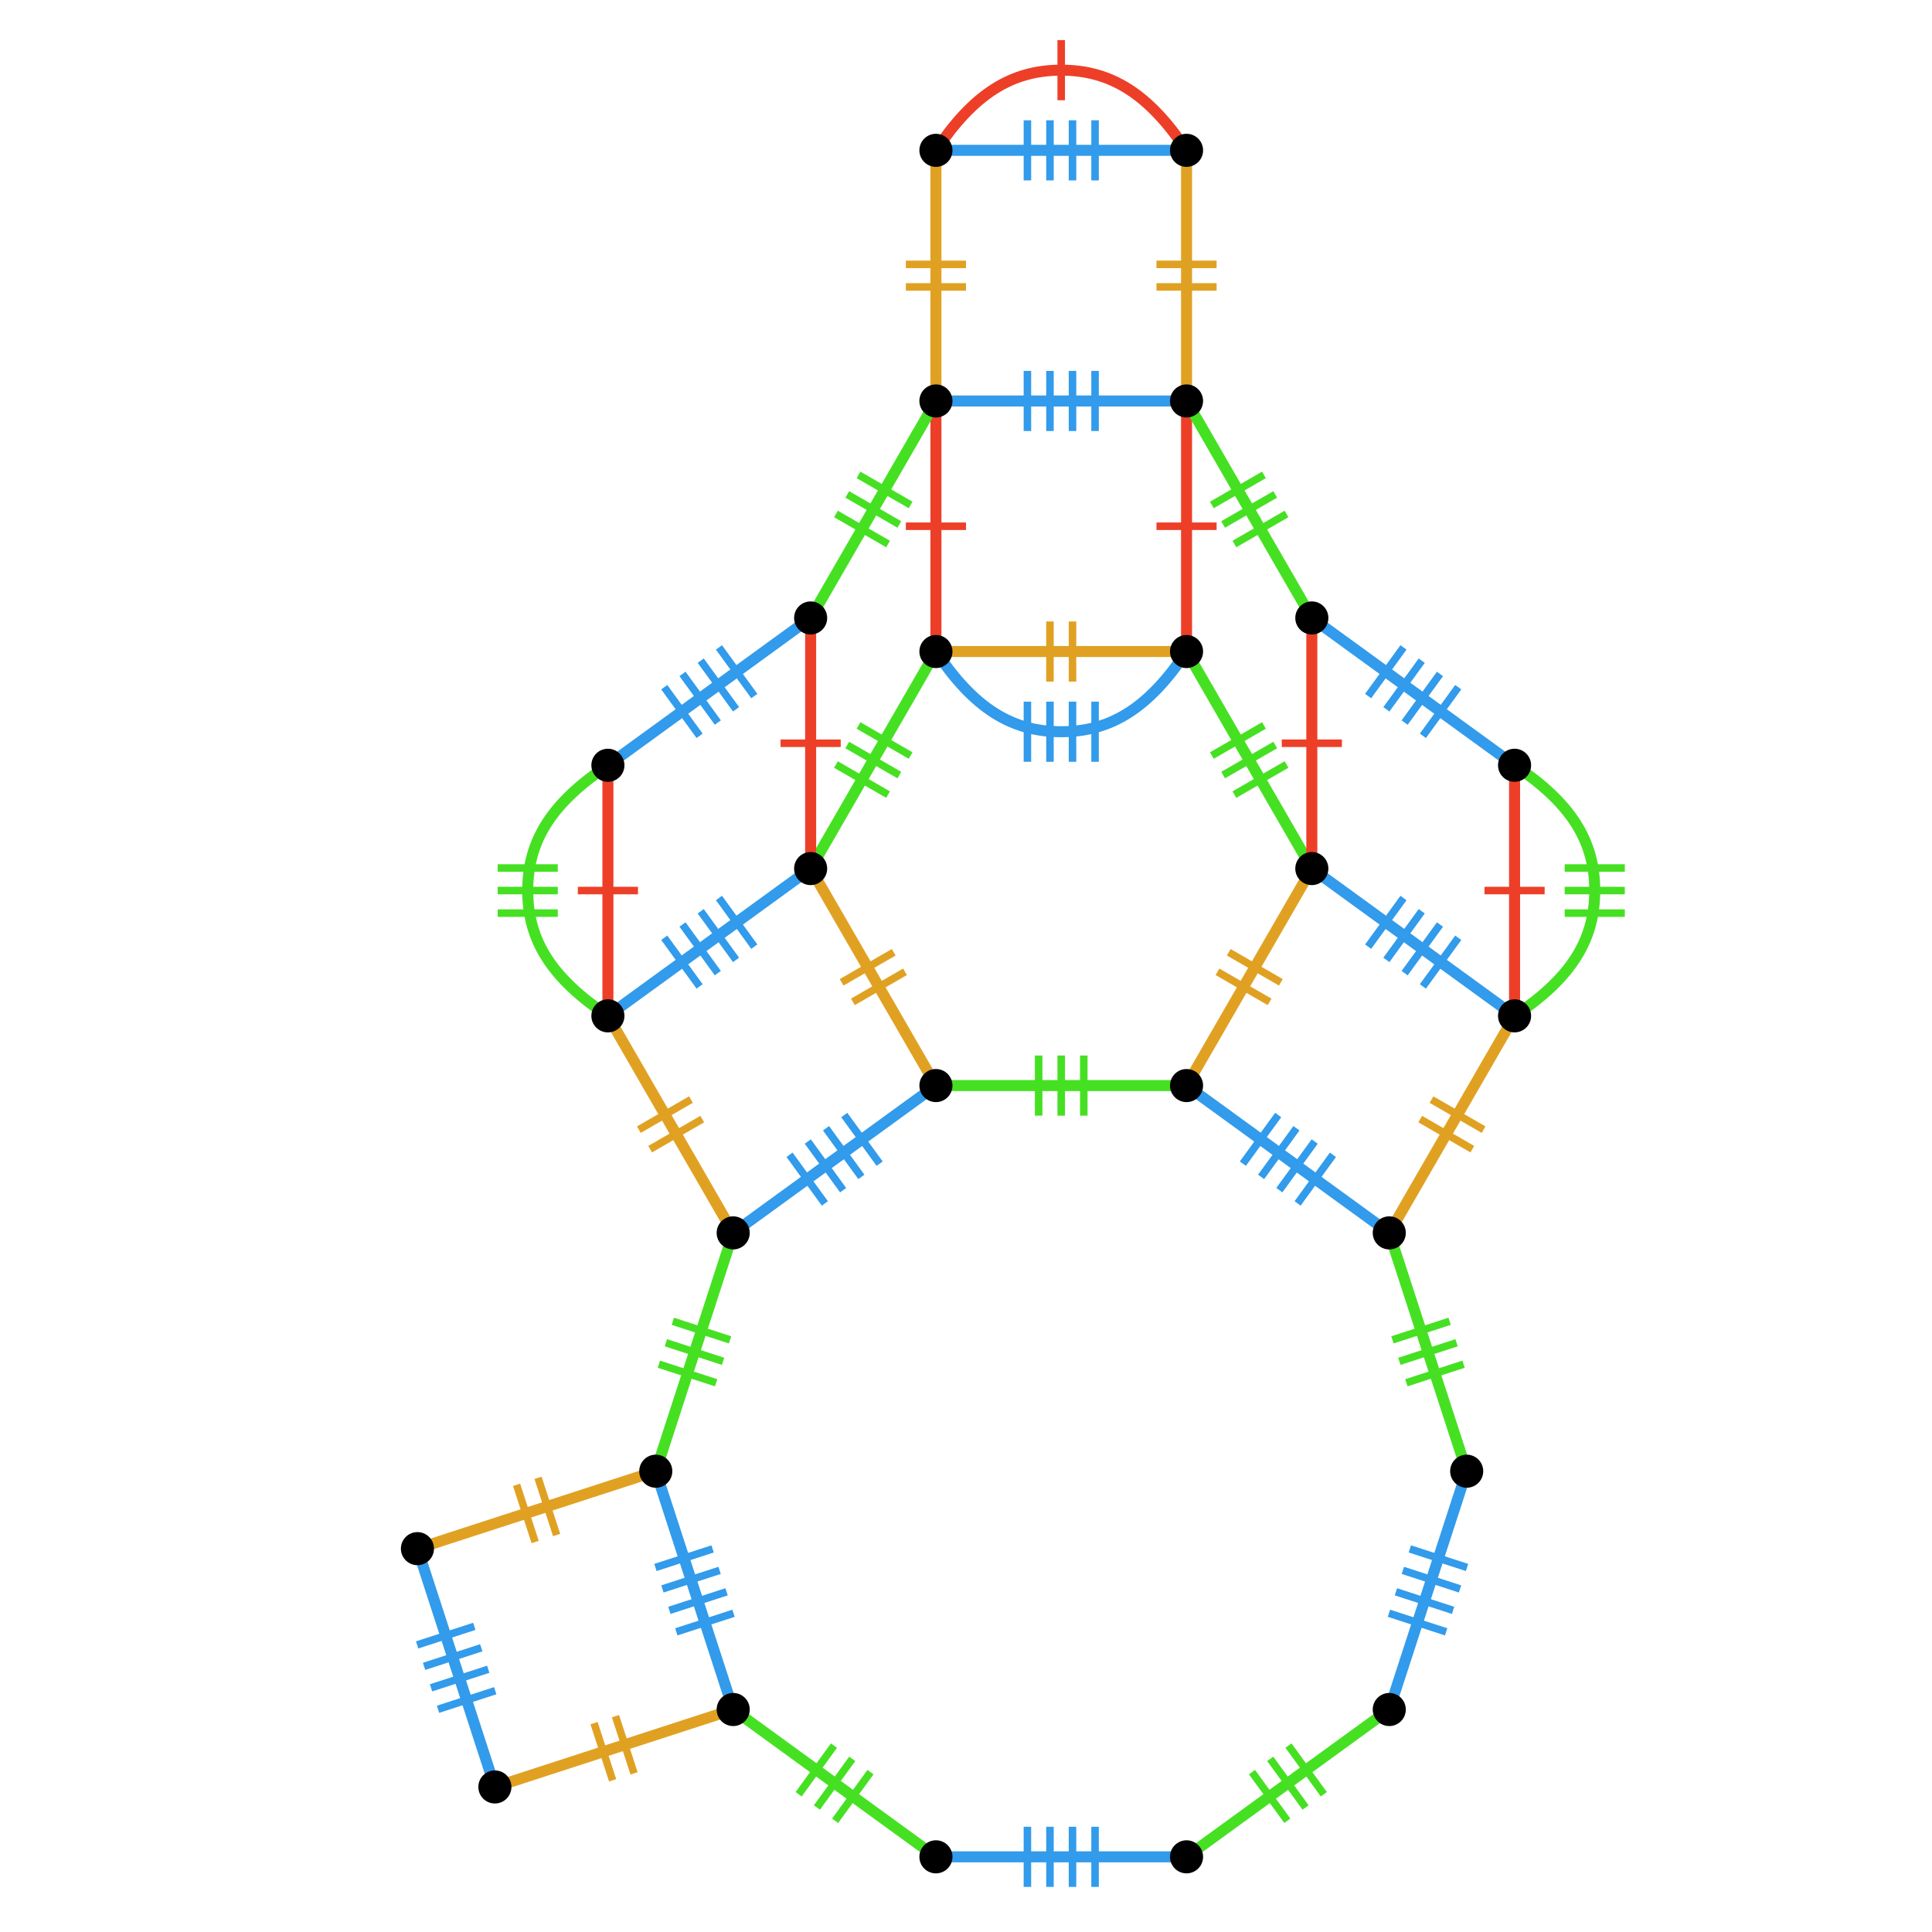 <?xml version="1.0" encoding="UTF-8"?>
<svg xmlns="http://www.w3.org/2000/svg" xmlns:xlink="http://www.w3.org/1999/xlink" width="256pt" height="256pt" viewBox="0 0 256 256" version="1.1">
<g id="surface1353">
<path style="fill:none;stroke-width:0.996;stroke-linecap:butt;stroke-linejoin:miter;stroke:rgb(27.451%,87.843%,13.725%);stroke-opacity:1;stroke-miterlimit:10;" d="M 143.609 147.828 L 143.609 139.859 "/>
<path style="fill:none;stroke-width:0.996;stroke-linecap:butt;stroke-linejoin:miter;stroke:rgb(27.451%,87.843%,13.725%);stroke-opacity:1;stroke-miterlimit:10;" d="M 140.617 147.828 L 140.617 139.859 "/>
<path style="fill:none;stroke-width:0.996;stroke-linecap:butt;stroke-linejoin:miter;stroke:rgb(27.451%,87.843%,13.725%);stroke-opacity:1;stroke-miterlimit:10;" d="M 137.629 147.828 L 137.629 139.859 "/>
<path style="fill:none;stroke-width:1.461;stroke-linecap:butt;stroke-linejoin:miter;stroke:rgb(27.451%,87.843%,13.725%);stroke-opacity:1;stroke-miterlimit:10;" d="M 124.016 143.844 C 128.996 143.844 133.977 143.844 140.617 143.844 C 147.258 143.844 152.238 143.844 157.219 143.844 "/>
<path style="fill:none;stroke-width:0.996;stroke-linecap:butt;stroke-linejoin:miter;stroke:rgb(87.843%,63.137%,13.725%);stroke-opacity:1;stroke-miterlimit:10;" d="M 169.719 130.164 L 162.816 126.18 "/>
<path style="fill:none;stroke-width:0.996;stroke-linecap:butt;stroke-linejoin:miter;stroke:rgb(87.843%,63.137%,13.725%);stroke-opacity:1;stroke-miterlimit:10;" d="M 168.227 132.754 L 161.324 128.77 "/>
<path style="fill:none;stroke-width:1.461;stroke-linecap:butt;stroke-linejoin:miter;stroke:rgb(87.843%,63.137%,13.725%);stroke-opacity:1;stroke-miterlimit:10;" d="M 157.223 143.844 C 159.715 139.531 162.203 135.219 165.523 129.465 C 168.844 123.715 171.336 119.398 173.824 115.086 "/>
<path style="fill:none;stroke-width:0.996;stroke-linecap:butt;stroke-linejoin:miter;stroke:rgb(27.451%,87.843%,13.725%);stroke-opacity:1;stroke-miterlimit:10;" d="M 167.48 96.129 L 160.578 100.113 "/>
<path style="fill:none;stroke-width:0.996;stroke-linecap:butt;stroke-linejoin:miter;stroke:rgb(27.451%,87.843%,13.725%);stroke-opacity:1;stroke-miterlimit:10;" d="M 168.973 98.719 L 162.07 102.703 "/>
<path style="fill:none;stroke-width:0.996;stroke-linecap:butt;stroke-linejoin:miter;stroke:rgb(27.451%,87.843%,13.725%);stroke-opacity:1;stroke-miterlimit:10;" d="M 170.469 101.305 L 163.566 105.289 "/>
<path style="fill:none;stroke-width:1.461;stroke-linecap:butt;stroke-linejoin:miter;stroke:rgb(27.451%,87.843%,13.725%);stroke-opacity:1;stroke-miterlimit:10;" d="M 173.824 115.09 C 171.332 110.777 168.844 106.465 165.523 100.711 C 162.203 94.961 159.711 90.645 157.223 86.332 "/>
<path style="fill:none;stroke-width:0.996;stroke-linecap:butt;stroke-linejoin:miter;stroke:rgb(87.843%,63.137%,13.725%);stroke-opacity:1;stroke-miterlimit:10;" d="M 139.125 82.348 L 139.125 90.316 "/>
<path style="fill:none;stroke-width:0.996;stroke-linecap:butt;stroke-linejoin:miter;stroke:rgb(87.843%,63.137%,13.725%);stroke-opacity:1;stroke-miterlimit:10;" d="M 142.113 82.348 L 142.113 90.316 "/>
<path style="fill:none;stroke-width:1.461;stroke-linecap:butt;stroke-linejoin:miter;stroke:rgb(87.843%,63.137%,13.725%);stroke-opacity:1;stroke-miterlimit:10;" d="M 157.223 86.332 C 152.242 86.332 147.262 86.332 140.621 86.332 C 133.98 86.332 129 86.332 124.02 86.332 "/>
<path style="fill:none;stroke-width:0.996;stroke-linecap:butt;stroke-linejoin:miter;stroke:rgb(19.608%,60.784%,92.157%);stroke-opacity:1;stroke-miterlimit:10;" d="M 136.137 92.973 L 136.137 100.941 "/>
<path style="fill:none;stroke-width:0.996;stroke-linecap:butt;stroke-linejoin:miter;stroke:rgb(19.608%,60.784%,92.157%);stroke-opacity:1;stroke-miterlimit:10;" d="M 139.125 92.973 L 139.125 100.941 "/>
<path style="fill:none;stroke-width:0.996;stroke-linecap:butt;stroke-linejoin:miter;stroke:rgb(19.608%,60.784%,92.157%);stroke-opacity:1;stroke-miterlimit:10;" d="M 142.113 92.973 L 142.113 100.941 "/>
<path style="fill:none;stroke-width:0.996;stroke-linecap:butt;stroke-linejoin:miter;stroke:rgb(19.608%,60.784%,92.157%);stroke-opacity:1;stroke-miterlimit:10;" d="M 145.102 92.973 L 145.102 100.941 "/>
<path style="fill:none;stroke-width:1.461;stroke-linecap:butt;stroke-linejoin:miter;stroke:rgb(19.608%,60.784%,92.157%);stroke-opacity:1;stroke-miterlimit:10;" d="M 157.223 86.332 C 152.242 93.77 147.262 96.957 140.621 96.957 C 133.98 96.957 129 93.77 124.02 86.332 "/>
<path style="fill:none;stroke-width:0.996;stroke-linecap:butt;stroke-linejoin:miter;stroke:rgb(27.451%,87.843%,13.725%);stroke-opacity:1;stroke-miterlimit:10;" d="M 110.77 101.305 L 117.672 105.289 "/>
<path style="fill:none;stroke-width:0.996;stroke-linecap:butt;stroke-linejoin:miter;stroke:rgb(27.451%,87.843%,13.725%);stroke-opacity:1;stroke-miterlimit:10;" d="M 112.266 98.719 L 119.168 102.703 "/>
<path style="fill:none;stroke-width:0.996;stroke-linecap:butt;stroke-linejoin:miter;stroke:rgb(27.451%,87.843%,13.725%);stroke-opacity:1;stroke-miterlimit:10;" d="M 113.758 96.129 L 120.66 100.113 "/>
<path style="fill:none;stroke-width:1.461;stroke-linecap:butt;stroke-linejoin:miter;stroke:rgb(27.451%,87.843%,13.725%);stroke-opacity:1;stroke-miterlimit:10;" d="M 124.016 86.332 C 121.523 90.645 119.035 94.957 115.715 100.711 C 112.395 106.461 109.902 110.777 107.414 115.09 "/>
<path style="fill:none;stroke-width:0.996;stroke-linecap:butt;stroke-linejoin:miter;stroke:rgb(87.843%,63.137%,13.725%);stroke-opacity:1;stroke-miterlimit:10;" d="M 113.012 132.754 L 119.914 128.77 "/>
<path style="fill:none;stroke-width:0.996;stroke-linecap:butt;stroke-linejoin:miter;stroke:rgb(87.843%,63.137%,13.725%);stroke-opacity:1;stroke-miterlimit:10;" d="M 111.52 130.164 L 118.422 126.18 "/>
<path style="fill:none;stroke-width:1.461;stroke-linecap:butt;stroke-linejoin:miter;stroke:rgb(87.843%,63.137%,13.725%);stroke-opacity:1;stroke-miterlimit:10;" d="M 107.414 115.09 C 109.906 119.402 112.395 123.715 115.715 129.469 C 119.035 135.219 121.527 139.535 124.016 143.848 "/>
<path style="fill:none;stroke-width:0.996;stroke-linecap:butt;stroke-linejoin:miter;stroke:rgb(92.941%,24.706%,15.686%);stroke-opacity:1;stroke-miterlimit:10;" d="M 177.809 98.484 L 169.84 98.484 "/>
<path style="fill:none;stroke-width:1.461;stroke-linecap:butt;stroke-linejoin:miter;stroke:rgb(92.941%,24.706%,15.686%);stroke-opacity:1;stroke-miterlimit:10;" d="M 173.824 115.09 C 173.824 110.109 173.824 105.129 173.824 98.488 C 173.824 91.848 173.824 86.867 173.824 81.887 "/>
<path style="fill:none;stroke-width:0.996;stroke-linecap:butt;stroke-linejoin:miter;stroke:rgb(92.941%,24.706%,15.686%);stroke-opacity:1;stroke-miterlimit:10;" d="M 161.207 69.73 L 153.238 69.73 "/>
<path style="fill:none;stroke-width:1.461;stroke-linecap:butt;stroke-linejoin:miter;stroke:rgb(92.941%,24.706%,15.686%);stroke-opacity:1;stroke-miterlimit:10;" d="M 157.223 86.332 C 157.223 81.352 157.223 76.371 157.223 69.73 C 157.223 63.09 157.223 58.109 157.223 53.129 "/>
<path style="fill:none;stroke-width:0.996;stroke-linecap:butt;stroke-linejoin:miter;stroke:rgb(92.941%,24.706%,15.686%);stroke-opacity:1;stroke-miterlimit:10;" d="M 128 69.73 L 120.031 69.73 "/>
<path style="fill:none;stroke-width:1.461;stroke-linecap:butt;stroke-linejoin:miter;stroke:rgb(92.941%,24.706%,15.686%);stroke-opacity:1;stroke-miterlimit:10;" d="M 124.016 86.332 C 124.016 81.352 124.016 76.371 124.016 69.73 C 124.016 63.09 124.016 58.109 124.016 53.129 "/>
<path style="fill:none;stroke-width:0.996;stroke-linecap:butt;stroke-linejoin:miter;stroke:rgb(92.941%,24.706%,15.686%);stroke-opacity:1;stroke-miterlimit:10;" d="M 111.398 98.484 L 103.43 98.484 "/>
<path style="fill:none;stroke-width:1.461;stroke-linecap:butt;stroke-linejoin:miter;stroke:rgb(92.941%,24.706%,15.686%);stroke-opacity:1;stroke-miterlimit:10;" d="M 107.414 115.09 C 107.414 110.109 107.414 105.129 107.414 98.488 C 107.414 91.848 107.414 86.867 107.414 81.887 "/>
<path style="fill:none;stroke-width:0.996;stroke-linecap:butt;stroke-linejoin:miter;stroke:rgb(27.451%,87.843%,13.725%);stroke-opacity:1;stroke-miterlimit:10;" d="M 167.48 62.926 L 160.578 66.91 "/>
<path style="fill:none;stroke-width:0.996;stroke-linecap:butt;stroke-linejoin:miter;stroke:rgb(27.451%,87.843%,13.725%);stroke-opacity:1;stroke-miterlimit:10;" d="M 168.973 65.512 L 162.07 69.496 "/>
<path style="fill:none;stroke-width:0.996;stroke-linecap:butt;stroke-linejoin:miter;stroke:rgb(27.451%,87.843%,13.725%);stroke-opacity:1;stroke-miterlimit:10;" d="M 170.469 68.102 L 163.566 72.086 "/>
<path style="fill:none;stroke-width:1.461;stroke-linecap:butt;stroke-linejoin:miter;stroke:rgb(27.451%,87.843%,13.725%);stroke-opacity:1;stroke-miterlimit:10;" d="M 173.824 81.883 C 171.332 77.57 168.844 73.258 165.523 67.504 C 162.203 61.754 159.711 57.438 157.223 53.125 "/>
<path style="fill:none;stroke-width:0.996;stroke-linecap:butt;stroke-linejoin:miter;stroke:rgb(19.608%,60.784%,92.157%);stroke-opacity:1;stroke-miterlimit:10;" d="M 136.137 49.145 L 136.137 57.113 "/>
<path style="fill:none;stroke-width:0.996;stroke-linecap:butt;stroke-linejoin:miter;stroke:rgb(19.608%,60.784%,92.157%);stroke-opacity:1;stroke-miterlimit:10;" d="M 139.125 49.145 L 139.125 57.113 "/>
<path style="fill:none;stroke-width:0.996;stroke-linecap:butt;stroke-linejoin:miter;stroke:rgb(19.608%,60.784%,92.157%);stroke-opacity:1;stroke-miterlimit:10;" d="M 142.113 49.145 L 142.113 57.113 "/>
<path style="fill:none;stroke-width:0.996;stroke-linecap:butt;stroke-linejoin:miter;stroke:rgb(19.608%,60.784%,92.157%);stroke-opacity:1;stroke-miterlimit:10;" d="M 145.102 49.145 L 145.102 57.113 "/>
<path style="fill:none;stroke-width:1.461;stroke-linecap:butt;stroke-linejoin:miter;stroke:rgb(19.608%,60.784%,92.157%);stroke-opacity:1;stroke-miterlimit:10;" d="M 157.223 53.129 C 152.242 53.129 147.262 53.129 140.621 53.129 C 133.98 53.129 129 53.129 124.02 53.129 "/>
<path style="fill:none;stroke-width:0.996;stroke-linecap:butt;stroke-linejoin:miter;stroke:rgb(27.451%,87.843%,13.725%);stroke-opacity:1;stroke-miterlimit:10;" d="M 110.77 68.102 L 117.672 72.086 "/>
<path style="fill:none;stroke-width:0.996;stroke-linecap:butt;stroke-linejoin:miter;stroke:rgb(27.451%,87.843%,13.725%);stroke-opacity:1;stroke-miterlimit:10;" d="M 112.266 65.512 L 119.168 69.496 "/>
<path style="fill:none;stroke-width:0.996;stroke-linecap:butt;stroke-linejoin:miter;stroke:rgb(27.451%,87.843%,13.725%);stroke-opacity:1;stroke-miterlimit:10;" d="M 113.758 62.926 L 120.66 66.91 "/>
<path style="fill:none;stroke-width:1.461;stroke-linecap:butt;stroke-linejoin:miter;stroke:rgb(27.451%,87.843%,13.725%);stroke-opacity:1;stroke-miterlimit:10;" d="M 124.016 53.129 C 121.523 57.441 119.035 61.754 115.715 67.508 C 112.395 73.258 109.902 77.574 107.414 81.887 "/>
<path style="fill:none;stroke-width:0.996;stroke-linecap:butt;stroke-linejoin:miter;stroke:rgb(19.608%,60.784%,92.157%);stroke-opacity:1;stroke-miterlimit:10;" d="M 104.617 153.016 L 109.301 159.461 "/>
<path style="fill:none;stroke-width:0.996;stroke-linecap:butt;stroke-linejoin:miter;stroke:rgb(19.608%,60.784%,92.157%);stroke-opacity:1;stroke-miterlimit:10;" d="M 107.035 151.258 L 111.719 157.703 "/>
<path style="fill:none;stroke-width:0.996;stroke-linecap:butt;stroke-linejoin:miter;stroke:rgb(19.608%,60.784%,92.157%);stroke-opacity:1;stroke-miterlimit:10;" d="M 109.453 149.5 L 114.137 155.945 "/>
<path style="fill:none;stroke-width:0.996;stroke-linecap:butt;stroke-linejoin:miter;stroke:rgb(19.608%,60.784%,92.157%);stroke-opacity:1;stroke-miterlimit:10;" d="M 111.871 147.746 L 116.555 154.191 "/>
<path style="fill:none;stroke-width:1.461;stroke-linecap:butt;stroke-linejoin:miter;stroke:rgb(19.608%,60.784%,92.157%);stroke-opacity:1;stroke-miterlimit:10;" d="M 124.016 143.844 C 119.984 146.77 115.957 149.699 110.586 153.602 C 105.215 157.504 101.184 160.434 97.156 163.359 "/>
<path style="fill:none;stroke-width:0.996;stroke-linecap:butt;stroke-linejoin:miter;stroke:rgb(27.451%,87.843%,13.725%);stroke-opacity:1;stroke-miterlimit:10;" d="M 87.309 180.762 L 94.887 183.223 "/>
<path style="fill:none;stroke-width:0.996;stroke-linecap:butt;stroke-linejoin:miter;stroke:rgb(27.451%,87.843%,13.725%);stroke-opacity:1;stroke-miterlimit:10;" d="M 88.234 177.922 L 95.812 180.383 "/>
<path style="fill:none;stroke-width:0.996;stroke-linecap:butt;stroke-linejoin:miter;stroke:rgb(27.451%,87.843%,13.725%);stroke-opacity:1;stroke-miterlimit:10;" d="M 89.156 175.078 L 96.734 177.539 "/>
<path style="fill:none;stroke-width:1.461;stroke-linecap:butt;stroke-linejoin:miter;stroke:rgb(27.451%,87.843%,13.725%);stroke-opacity:1;stroke-miterlimit:10;" d="M 97.152 163.363 C 95.613 168.102 94.074 172.836 92.023 179.152 C 89.973 185.469 88.434 190.207 86.895 194.941 "/>
<path style="fill:none;stroke-width:0.996;stroke-linecap:butt;stroke-linejoin:miter;stroke:rgb(19.608%,60.784%,92.157%);stroke-opacity:1;stroke-miterlimit:10;" d="M 89.617 216.227 L 97.195 213.766 "/>
<path style="fill:none;stroke-width:0.996;stroke-linecap:butt;stroke-linejoin:miter;stroke:rgb(19.608%,60.784%,92.157%);stroke-opacity:1;stroke-miterlimit:10;" d="M 88.695 213.383 L 96.273 210.922 "/>
<path style="fill:none;stroke-width:0.996;stroke-linecap:butt;stroke-linejoin:miter;stroke:rgb(19.608%,60.784%,92.157%);stroke-opacity:1;stroke-miterlimit:10;" d="M 87.773 210.543 L 95.352 208.082 "/>
<path style="fill:none;stroke-width:0.996;stroke-linecap:butt;stroke-linejoin:miter;stroke:rgb(19.608%,60.784%,92.157%);stroke-opacity:1;stroke-miterlimit:10;" d="M 86.848 207.699 L 94.426 205.238 "/>
<path style="fill:none;stroke-width:1.461;stroke-linecap:butt;stroke-linejoin:miter;stroke:rgb(19.608%,60.784%,92.157%);stroke-opacity:1;stroke-miterlimit:10;" d="M 86.895 194.941 C 88.434 199.68 89.973 204.414 92.023 210.73 C 94.074 217.047 95.613 221.785 97.152 226.52 "/>
<path style="fill:none;stroke-width:0.996;stroke-linecap:butt;stroke-linejoin:miter;stroke:rgb(27.451%,87.843%,13.725%);stroke-opacity:1;stroke-miterlimit:10;" d="M 110.66 241.262 L 115.344 234.816 "/>
<path style="fill:none;stroke-width:0.996;stroke-linecap:butt;stroke-linejoin:miter;stroke:rgb(27.451%,87.843%,13.725%);stroke-opacity:1;stroke-miterlimit:10;" d="M 108.242 239.504 L 112.926 233.059 "/>
<path style="fill:none;stroke-width:0.996;stroke-linecap:butt;stroke-linejoin:miter;stroke:rgb(27.451%,87.843%,13.725%);stroke-opacity:1;stroke-miterlimit:10;" d="M 105.824 237.746 L 110.508 231.301 "/>
<path style="fill:none;stroke-width:1.461;stroke-linecap:butt;stroke-linejoin:miter;stroke:rgb(27.451%,87.843%,13.725%);stroke-opacity:1;stroke-miterlimit:10;" d="M 97.152 226.52 C 101.184 229.445 105.211 232.375 110.582 236.277 C 115.953 240.18 119.984 243.109 124.012 246.035 "/>
<path style="fill:none;stroke-width:0.996;stroke-linecap:butt;stroke-linejoin:miter;stroke:rgb(19.608%,60.784%,92.157%);stroke-opacity:1;stroke-miterlimit:10;" d="M 145.102 250.023 L 145.102 242.055 "/>
<path style="fill:none;stroke-width:0.996;stroke-linecap:butt;stroke-linejoin:miter;stroke:rgb(19.608%,60.784%,92.157%);stroke-opacity:1;stroke-miterlimit:10;" d="M 142.113 250.023 L 142.113 242.055 "/>
<path style="fill:none;stroke-width:0.996;stroke-linecap:butt;stroke-linejoin:miter;stroke:rgb(19.608%,60.784%,92.157%);stroke-opacity:1;stroke-miterlimit:10;" d="M 139.125 250.023 L 139.125 242.055 "/>
<path style="fill:none;stroke-width:0.996;stroke-linecap:butt;stroke-linejoin:miter;stroke:rgb(19.608%,60.784%,92.157%);stroke-opacity:1;stroke-miterlimit:10;" d="M 136.137 250.023 L 136.137 242.055 "/>
<path style="fill:none;stroke-width:1.461;stroke-linecap:butt;stroke-linejoin:miter;stroke:rgb(19.608%,60.784%,92.157%);stroke-opacity:1;stroke-miterlimit:10;" d="M 124.016 246.039 C 128.996 246.039 133.977 246.039 140.617 246.039 C 147.258 246.039 152.238 246.039 157.219 246.039 "/>
<path style="fill:none;stroke-width:0.996;stroke-linecap:butt;stroke-linejoin:miter;stroke:rgb(27.451%,87.843%,13.725%);stroke-opacity:1;stroke-miterlimit:10;" d="M 175.414 237.746 L 170.73 231.301 "/>
<path style="fill:none;stroke-width:0.996;stroke-linecap:butt;stroke-linejoin:miter;stroke:rgb(27.451%,87.843%,13.725%);stroke-opacity:1;stroke-miterlimit:10;" d="M 172.996 239.504 L 168.312 233.059 "/>
<path style="fill:none;stroke-width:0.996;stroke-linecap:butt;stroke-linejoin:miter;stroke:rgb(27.451%,87.843%,13.725%);stroke-opacity:1;stroke-miterlimit:10;" d="M 170.578 241.262 L 165.895 234.816 "/>
<path style="fill:none;stroke-width:1.461;stroke-linecap:butt;stroke-linejoin:miter;stroke:rgb(27.451%,87.843%,13.725%);stroke-opacity:1;stroke-miterlimit:10;" d="M 157.223 246.039 C 161.254 243.113 165.281 240.184 170.652 236.281 C 176.023 232.379 180.055 229.449 184.082 226.523 "/>
<path style="fill:none;stroke-width:0.996;stroke-linecap:butt;stroke-linejoin:miter;stroke:rgb(19.608%,60.784%,92.157%);stroke-opacity:1;stroke-miterlimit:10;" d="M 194.391 207.699 L 186.812 205.238 "/>
<path style="fill:none;stroke-width:0.996;stroke-linecap:butt;stroke-linejoin:miter;stroke:rgb(19.608%,60.784%,92.157%);stroke-opacity:1;stroke-miterlimit:10;" d="M 193.465 210.543 L 185.887 208.082 "/>
<path style="fill:none;stroke-width:0.996;stroke-linecap:butt;stroke-linejoin:miter;stroke:rgb(19.608%,60.784%,92.157%);stroke-opacity:1;stroke-miterlimit:10;" d="M 192.543 213.383 L 184.965 210.922 "/>
<path style="fill:none;stroke-width:0.996;stroke-linecap:butt;stroke-linejoin:miter;stroke:rgb(19.608%,60.784%,92.157%);stroke-opacity:1;stroke-miterlimit:10;" d="M 191.621 216.227 L 184.043 213.766 "/>
<path style="fill:none;stroke-width:1.461;stroke-linecap:butt;stroke-linejoin:miter;stroke:rgb(19.608%,60.784%,92.157%);stroke-opacity:1;stroke-miterlimit:10;" d="M 184.086 226.52 C 185.625 221.781 187.164 217.047 189.215 210.73 C 191.266 204.414 192.805 199.676 194.344 194.941 "/>
<path style="fill:none;stroke-width:0.996;stroke-linecap:butt;stroke-linejoin:miter;stroke:rgb(27.451%,87.843%,13.725%);stroke-opacity:1;stroke-miterlimit:10;" d="M 192.082 175.078 L 184.504 177.539 "/>
<path style="fill:none;stroke-width:0.996;stroke-linecap:butt;stroke-linejoin:miter;stroke:rgb(27.451%,87.843%,13.725%);stroke-opacity:1;stroke-miterlimit:10;" d="M 193.004 177.922 L 185.426 180.383 "/>
<path style="fill:none;stroke-width:0.996;stroke-linecap:butt;stroke-linejoin:miter;stroke:rgb(27.451%,87.843%,13.725%);stroke-opacity:1;stroke-miterlimit:10;" d="M 193.93 180.762 L 186.352 183.223 "/>
<path style="fill:none;stroke-width:1.461;stroke-linecap:butt;stroke-linejoin:miter;stroke:rgb(27.451%,87.843%,13.725%);stroke-opacity:1;stroke-miterlimit:10;" d="M 194.344 194.941 C 192.805 190.203 191.266 185.469 189.215 179.152 C 187.164 172.836 185.625 168.098 184.086 163.363 "/>
<path style="fill:none;stroke-width:0.996;stroke-linecap:butt;stroke-linejoin:miter;stroke:rgb(19.608%,60.784%,92.157%);stroke-opacity:1;stroke-miterlimit:10;" d="M 169.367 147.746 L 164.684 154.191 "/>
<path style="fill:none;stroke-width:0.996;stroke-linecap:butt;stroke-linejoin:miter;stroke:rgb(19.608%,60.784%,92.157%);stroke-opacity:1;stroke-miterlimit:10;" d="M 171.785 149.5 L 167.102 155.945 "/>
<path style="fill:none;stroke-width:0.996;stroke-linecap:butt;stroke-linejoin:miter;stroke:rgb(19.608%,60.784%,92.157%);stroke-opacity:1;stroke-miterlimit:10;" d="M 174.203 151.258 L 169.52 157.703 "/>
<path style="fill:none;stroke-width:0.996;stroke-linecap:butt;stroke-linejoin:miter;stroke:rgb(19.608%,60.784%,92.157%);stroke-opacity:1;stroke-miterlimit:10;" d="M 176.621 153.016 L 171.938 159.461 "/>
<path style="fill:none;stroke-width:1.461;stroke-linecap:butt;stroke-linejoin:miter;stroke:rgb(19.608%,60.784%,92.157%);stroke-opacity:1;stroke-miterlimit:10;" d="M 184.086 163.363 C 180.055 160.438 176.027 157.508 170.656 153.605 C 165.285 149.703 161.254 146.773 157.227 143.848 "/>
<path style="fill:none;stroke-width:0.996;stroke-linecap:butt;stroke-linejoin:miter;stroke:rgb(87.843%,63.137%,13.725%);stroke-opacity:1;stroke-miterlimit:10;" d="M 91.555 145.699 L 84.652 149.684 "/>
<path style="fill:none;stroke-width:0.996;stroke-linecap:butt;stroke-linejoin:miter;stroke:rgb(87.843%,63.137%,13.725%);stroke-opacity:1;stroke-miterlimit:10;" d="M 93.051 148.285 L 86.148 152.27 "/>
<path style="fill:none;stroke-width:1.461;stroke-linecap:butt;stroke-linejoin:miter;stroke:rgb(87.843%,63.137%,13.725%);stroke-opacity:1;stroke-miterlimit:10;" d="M 97.152 163.363 C 94.66 159.051 92.172 154.738 88.852 148.984 C 85.531 143.234 83.039 138.918 80.551 134.605 "/>
<path style="fill:none;stroke-width:0.996;stroke-linecap:butt;stroke-linejoin:miter;stroke:rgb(92.941%,24.706%,15.686%);stroke-opacity:1;stroke-miterlimit:10;" d="M 84.535 118.004 L 76.566 118.004 "/>
<path style="fill:none;stroke-width:1.461;stroke-linecap:butt;stroke-linejoin:miter;stroke:rgb(92.941%,24.706%,15.686%);stroke-opacity:1;stroke-miterlimit:10;" d="M 80.551 134.605 C 80.551 129.625 80.551 124.645 80.551 118.004 C 80.551 111.363 80.551 106.383 80.551 101.402 "/>
<path style="fill:none;stroke-width:0.996;stroke-linecap:butt;stroke-linejoin:miter;stroke:rgb(27.451%,87.843%,13.725%);stroke-opacity:1;stroke-miterlimit:10;" d="M 73.91 115.016 L 65.941 115.016 "/>
<path style="fill:none;stroke-width:0.996;stroke-linecap:butt;stroke-linejoin:miter;stroke:rgb(27.451%,87.843%,13.725%);stroke-opacity:1;stroke-miterlimit:10;" d="M 73.91 118.004 L 65.941 118.004 "/>
<path style="fill:none;stroke-width:0.996;stroke-linecap:butt;stroke-linejoin:miter;stroke:rgb(27.451%,87.843%,13.725%);stroke-opacity:1;stroke-miterlimit:10;" d="M 73.91 120.992 L 65.941 120.992 "/>
<path style="fill:none;stroke-width:1.461;stroke-linecap:butt;stroke-linejoin:miter;stroke:rgb(27.451%,87.843%,13.725%);stroke-opacity:1;stroke-miterlimit:10;" d="M 80.551 134.605 C 73.113 129.625 69.926 124.645 69.926 118.004 C 69.926 111.363 73.113 106.383 80.551 101.402 "/>
<path style="fill:none;stroke-width:0.996;stroke-linecap:butt;stroke-linejoin:miter;stroke:rgb(19.608%,60.784%,92.157%);stroke-opacity:1;stroke-miterlimit:10;" d="M 88.016 124.258 L 92.699 130.703 "/>
<path style="fill:none;stroke-width:0.996;stroke-linecap:butt;stroke-linejoin:miter;stroke:rgb(19.608%,60.784%,92.157%);stroke-opacity:1;stroke-miterlimit:10;" d="M 90.434 122.5 L 95.117 128.945 "/>
<path style="fill:none;stroke-width:0.996;stroke-linecap:butt;stroke-linejoin:miter;stroke:rgb(19.608%,60.784%,92.157%);stroke-opacity:1;stroke-miterlimit:10;" d="M 92.848 120.746 L 97.531 127.191 "/>
<path style="fill:none;stroke-width:0.996;stroke-linecap:butt;stroke-linejoin:miter;stroke:rgb(19.608%,60.784%,92.157%);stroke-opacity:1;stroke-miterlimit:10;" d="M 95.266 118.988 L 99.949 125.434 "/>
<path style="fill:none;stroke-width:1.461;stroke-linecap:butt;stroke-linejoin:miter;stroke:rgb(19.608%,60.784%,92.157%);stroke-opacity:1;stroke-miterlimit:10;" d="M 107.414 115.09 C 103.383 118.016 99.355 120.945 93.984 124.848 C 88.613 128.75 84.582 131.68 80.555 134.605 "/>
<path style="fill:none;stroke-width:0.996;stroke-linecap:butt;stroke-linejoin:miter;stroke:rgb(19.608%,60.784%,92.157%);stroke-opacity:1;stroke-miterlimit:10;" d="M 88.016 91.055 L 92.699 97.5 "/>
<path style="fill:none;stroke-width:0.996;stroke-linecap:butt;stroke-linejoin:miter;stroke:rgb(19.608%,60.784%,92.157%);stroke-opacity:1;stroke-miterlimit:10;" d="M 90.434 89.297 L 95.117 95.742 "/>
<path style="fill:none;stroke-width:0.996;stroke-linecap:butt;stroke-linejoin:miter;stroke:rgb(19.608%,60.784%,92.157%);stroke-opacity:1;stroke-miterlimit:10;" d="M 92.848 87.539 L 97.531 93.984 "/>
<path style="fill:none;stroke-width:0.996;stroke-linecap:butt;stroke-linejoin:miter;stroke:rgb(19.608%,60.784%,92.157%);stroke-opacity:1;stroke-miterlimit:10;" d="M 95.266 85.785 L 99.949 92.23 "/>
<path style="fill:none;stroke-width:1.461;stroke-linecap:butt;stroke-linejoin:miter;stroke:rgb(19.608%,60.784%,92.157%);stroke-opacity:1;stroke-miterlimit:10;" d="M 107.414 81.883 C 103.383 84.809 99.355 87.738 93.984 91.641 C 88.613 95.543 84.582 98.473 80.555 101.398 "/>
<path style="fill:none;stroke-width:0.996;stroke-linecap:butt;stroke-linejoin:miter;stroke:rgb(87.843%,63.137%,13.725%);stroke-opacity:1;stroke-miterlimit:10;" d="M 196.582 149.684 L 189.68 145.699 "/>
<path style="fill:none;stroke-width:0.996;stroke-linecap:butt;stroke-linejoin:miter;stroke:rgb(87.843%,63.137%,13.725%);stroke-opacity:1;stroke-miterlimit:10;" d="M 195.09 152.27 L 188.188 148.285 "/>
<path style="fill:none;stroke-width:1.461;stroke-linecap:butt;stroke-linejoin:miter;stroke:rgb(87.843%,63.137%,13.725%);stroke-opacity:1;stroke-miterlimit:10;" d="M 184.086 163.363 C 186.578 159.051 189.066 154.738 192.387 148.984 C 195.707 143.234 198.199 138.918 200.688 134.605 "/>
<path style="fill:none;stroke-width:0.996;stroke-linecap:butt;stroke-linejoin:miter;stroke:rgb(92.941%,24.706%,15.686%);stroke-opacity:1;stroke-miterlimit:10;" d="M 204.672 118.004 L 196.703 118.004 "/>
<path style="fill:none;stroke-width:1.461;stroke-linecap:butt;stroke-linejoin:miter;stroke:rgb(92.941%,24.706%,15.686%);stroke-opacity:1;stroke-miterlimit:10;" d="M 200.688 134.605 C 200.688 129.625 200.688 124.645 200.688 118.004 C 200.688 111.363 200.688 106.383 200.688 101.402 "/>
<path style="fill:none;stroke-width:0.996;stroke-linecap:butt;stroke-linejoin:miter;stroke:rgb(27.451%,87.843%,13.725%);stroke-opacity:1;stroke-miterlimit:10;" d="M 215.297 115.016 L 207.328 115.016 "/>
<path style="fill:none;stroke-width:0.996;stroke-linecap:butt;stroke-linejoin:miter;stroke:rgb(27.451%,87.843%,13.725%);stroke-opacity:1;stroke-miterlimit:10;" d="M 215.297 118.004 L 207.328 118.004 "/>
<path style="fill:none;stroke-width:0.996;stroke-linecap:butt;stroke-linejoin:miter;stroke:rgb(27.451%,87.843%,13.725%);stroke-opacity:1;stroke-miterlimit:10;" d="M 215.297 120.992 L 207.328 120.992 "/>
<path style="fill:none;stroke-width:1.461;stroke-linecap:butt;stroke-linejoin:miter;stroke:rgb(27.451%,87.843%,13.725%);stroke-opacity:1;stroke-miterlimit:10;" d="M 200.688 134.605 C 208.125 129.625 211.312 124.645 211.312 118.004 C 211.312 111.363 208.125 106.383 200.688 101.402 "/>
<path style="fill:none;stroke-width:0.996;stroke-linecap:butt;stroke-linejoin:miter;stroke:rgb(19.608%,60.784%,92.157%);stroke-opacity:1;stroke-miterlimit:10;" d="M 188.539 130.707 L 193.223 124.262 "/>
<path style="fill:none;stroke-width:0.996;stroke-linecap:butt;stroke-linejoin:miter;stroke:rgb(19.608%,60.784%,92.157%);stroke-opacity:1;stroke-miterlimit:10;" d="M 186.121 128.949 L 190.805 122.504 "/>
<path style="fill:none;stroke-width:0.996;stroke-linecap:butt;stroke-linejoin:miter;stroke:rgb(19.608%,60.784%,92.157%);stroke-opacity:1;stroke-miterlimit:10;" d="M 183.703 127.191 L 188.387 120.746 "/>
<path style="fill:none;stroke-width:0.996;stroke-linecap:butt;stroke-linejoin:miter;stroke:rgb(19.608%,60.784%,92.157%);stroke-opacity:1;stroke-miterlimit:10;" d="M 181.285 125.438 L 185.969 118.992 "/>
<path style="fill:none;stroke-width:1.461;stroke-linecap:butt;stroke-linejoin:miter;stroke:rgb(19.608%,60.784%,92.157%);stroke-opacity:1;stroke-miterlimit:10;" d="M 173.824 115.09 C 177.855 118.016 181.883 120.945 187.254 124.848 C 192.625 128.75 196.656 131.68 200.684 134.605 "/>
<path style="fill:none;stroke-width:0.996;stroke-linecap:butt;stroke-linejoin:miter;stroke:rgb(19.608%,60.784%,92.157%);stroke-opacity:1;stroke-miterlimit:10;" d="M 188.539 97.5 L 193.223 91.055 "/>
<path style="fill:none;stroke-width:0.996;stroke-linecap:butt;stroke-linejoin:miter;stroke:rgb(19.608%,60.784%,92.157%);stroke-opacity:1;stroke-miterlimit:10;" d="M 186.121 95.746 L 190.805 89.301 "/>
<path style="fill:none;stroke-width:0.996;stroke-linecap:butt;stroke-linejoin:miter;stroke:rgb(19.608%,60.784%,92.157%);stroke-opacity:1;stroke-miterlimit:10;" d="M 183.703 93.988 L 188.387 87.543 "/>
<path style="fill:none;stroke-width:0.996;stroke-linecap:butt;stroke-linejoin:miter;stroke:rgb(19.608%,60.784%,92.157%);stroke-opacity:1;stroke-miterlimit:10;" d="M 181.285 92.23 L 185.969 85.785 "/>
<path style="fill:none;stroke-width:1.461;stroke-linecap:butt;stroke-linejoin:miter;stroke:rgb(19.608%,60.784%,92.157%);stroke-opacity:1;stroke-miterlimit:10;" d="M 173.824 81.883 C 177.855 84.809 181.883 87.738 187.254 91.641 C 192.625 95.543 196.656 98.473 200.684 101.398 "/>
<path style="fill:none;stroke-width:0.996;stroke-linecap:butt;stroke-linejoin:miter;stroke:rgb(87.843%,63.137%,13.725%);stroke-opacity:1;stroke-miterlimit:10;" d="M 68.449 196.746 L 70.91 204.324 "/>
<path style="fill:none;stroke-width:0.996;stroke-linecap:butt;stroke-linejoin:miter;stroke:rgb(87.843%,63.137%,13.725%);stroke-opacity:1;stroke-miterlimit:10;" d="M 71.293 195.82 L 73.754 203.398 "/>
<path style="fill:none;stroke-width:1.461;stroke-linecap:butt;stroke-linejoin:miter;stroke:rgb(87.843%,63.137%,13.725%);stroke-opacity:1;stroke-miterlimit:10;" d="M 86.895 194.941 C 82.156 196.48 77.422 198.02 71.105 200.07 C 64.789 202.121 60.051 203.66 55.316 205.199 "/>
<path style="fill:none;stroke-width:0.996;stroke-linecap:butt;stroke-linejoin:miter;stroke:rgb(19.608%,60.784%,92.157%);stroke-opacity:1;stroke-miterlimit:10;" d="M 58.039 226.488 L 65.617 224.027 "/>
<path style="fill:none;stroke-width:0.996;stroke-linecap:butt;stroke-linejoin:miter;stroke:rgb(19.608%,60.784%,92.157%);stroke-opacity:1;stroke-miterlimit:10;" d="M 57.117 223.645 L 64.695 221.184 "/>
<path style="fill:none;stroke-width:0.996;stroke-linecap:butt;stroke-linejoin:miter;stroke:rgb(19.608%,60.784%,92.157%);stroke-opacity:1;stroke-miterlimit:10;" d="M 56.191 220.801 L 63.77 218.34 "/>
<path style="fill:none;stroke-width:0.996;stroke-linecap:butt;stroke-linejoin:miter;stroke:rgb(19.608%,60.784%,92.157%);stroke-opacity:1;stroke-miterlimit:10;" d="M 55.27 217.961 L 62.848 215.5 "/>
<path style="fill:none;stroke-width:1.461;stroke-linecap:butt;stroke-linejoin:miter;stroke:rgb(19.608%,60.784%,92.157%);stroke-opacity:1;stroke-miterlimit:10;" d="M 55.312 205.203 C 56.852 209.941 58.391 214.676 60.441 220.992 C 62.492 227.309 64.031 232.047 65.57 236.781 "/>
<path style="fill:none;stroke-width:0.996;stroke-linecap:butt;stroke-linejoin:miter;stroke:rgb(87.843%,63.137%,13.725%);stroke-opacity:1;stroke-miterlimit:10;" d="M 84.016 234.98 L 81.555 227.402 "/>
<path style="fill:none;stroke-width:0.996;stroke-linecap:butt;stroke-linejoin:miter;stroke:rgb(87.843%,63.137%,13.725%);stroke-opacity:1;stroke-miterlimit:10;" d="M 81.176 235.902 L 78.715 228.324 "/>
<path style="fill:none;stroke-width:1.461;stroke-linecap:butt;stroke-linejoin:miter;stroke:rgb(87.843%,63.137%,13.725%);stroke-opacity:1;stroke-miterlimit:10;" d="M 65.574 236.781 C 70.312 235.242 75.047 233.703 81.363 231.652 C 87.68 229.602 92.418 228.062 97.152 226.523 "/>
<path style="fill:none;stroke-width:0.996;stroke-linecap:butt;stroke-linejoin:miter;stroke:rgb(87.843%,63.137%,13.725%);stroke-opacity:1;stroke-miterlimit:10;" d="M 161.207 35.031 L 153.238 35.031 "/>
<path style="fill:none;stroke-width:0.996;stroke-linecap:butt;stroke-linejoin:miter;stroke:rgb(87.843%,63.137%,13.725%);stroke-opacity:1;stroke-miterlimit:10;" d="M 161.207 38.02 L 153.238 38.02 "/>
<path style="fill:none;stroke-width:1.461;stroke-linecap:butt;stroke-linejoin:miter;stroke:rgb(87.843%,63.137%,13.725%);stroke-opacity:1;stroke-miterlimit:10;" d="M 157.223 53.129 C 157.223 48.148 157.223 43.168 157.223 36.527 C 157.223 29.887 157.223 24.906 157.223 19.926 "/>
<path style="fill:none;stroke-width:0.996;stroke-linecap:butt;stroke-linejoin:miter;stroke:rgb(19.608%,60.784%,92.157%);stroke-opacity:1;stroke-miterlimit:10;" d="M 136.137 15.938 L 136.137 23.906 "/>
<path style="fill:none;stroke-width:0.996;stroke-linecap:butt;stroke-linejoin:miter;stroke:rgb(19.608%,60.784%,92.157%);stroke-opacity:1;stroke-miterlimit:10;" d="M 139.125 15.938 L 139.125 23.906 "/>
<path style="fill:none;stroke-width:0.996;stroke-linecap:butt;stroke-linejoin:miter;stroke:rgb(19.608%,60.784%,92.157%);stroke-opacity:1;stroke-miterlimit:10;" d="M 142.113 15.938 L 142.113 23.906 "/>
<path style="fill:none;stroke-width:0.996;stroke-linecap:butt;stroke-linejoin:miter;stroke:rgb(19.608%,60.784%,92.157%);stroke-opacity:1;stroke-miterlimit:10;" d="M 145.102 15.938 L 145.102 23.906 "/>
<path style="fill:none;stroke-width:1.461;stroke-linecap:butt;stroke-linejoin:miter;stroke:rgb(19.608%,60.784%,92.157%);stroke-opacity:1;stroke-miterlimit:10;" d="M 157.223 19.922 C 152.242 19.922 147.262 19.922 140.621 19.922 C 133.98 19.922 129 19.922 124.02 19.922 "/>
<path style="fill:none;stroke-width:0.996;stroke-linecap:butt;stroke-linejoin:miter;stroke:rgb(92.941%,24.706%,15.686%);stroke-opacity:1;stroke-miterlimit:10;" d="M 140.617 5.312 L 140.617 13.281 "/>
<path style="fill:none;stroke-width:1.461;stroke-linecap:butt;stroke-linejoin:miter;stroke:rgb(92.941%,24.706%,15.686%);stroke-opacity:1;stroke-miterlimit:10;" d="M 157.223 19.922 C 152.242 12.484 147.262 9.297 140.621 9.297 C 133.98 9.297 129 12.484 124.02 19.922 "/>
<path style="fill:none;stroke-width:0.996;stroke-linecap:butt;stroke-linejoin:miter;stroke:rgb(87.843%,63.137%,13.725%);stroke-opacity:1;stroke-miterlimit:10;" d="M 120.031 38.02 L 128 38.02 "/>
<path style="fill:none;stroke-width:0.996;stroke-linecap:butt;stroke-linejoin:miter;stroke:rgb(87.843%,63.137%,13.725%);stroke-opacity:1;stroke-miterlimit:10;" d="M 120.031 35.031 L 128 35.031 "/>
<path style="fill:none;stroke-width:1.461;stroke-linecap:butt;stroke-linejoin:miter;stroke:rgb(87.843%,63.137%,13.725%);stroke-opacity:1;stroke-miterlimit:10;" d="M 124.016 19.922 C 124.016 24.902 124.016 29.883 124.016 36.523 C 124.016 43.164 124.016 48.145 124.016 53.125 "/>
<path style=" stroke:none;fill-rule:nonzero;fill:rgb(0%,0%,0%);fill-opacity:1;" d="M 126.207 19.922 C 126.207 18.711 125.227 17.73 124.016 17.73 C 122.805 17.73 121.824 18.711 121.824 19.922 C 121.824 21.133 122.805 22.113 124.016 22.113 C 125.227 22.113 126.207 21.133 126.207 19.922 Z M 126.207 19.922 "/>
<path style=" stroke:none;fill-rule:nonzero;fill:rgb(0%,0%,0%);fill-opacity:1;" d="M 159.414 19.922 C 159.414 18.711 158.434 17.73 157.223 17.73 C 156.012 17.73 155.031 18.711 155.031 19.922 C 155.031 21.133 156.012 22.113 157.223 22.113 C 158.434 22.113 159.414 21.133 159.414 19.922 Z M 159.414 19.922 "/>
<path style=" stroke:none;fill-rule:nonzero;fill:rgb(0%,0%,0%);fill-opacity:1;" d="M 67.766 236.781 C 67.766 235.57 66.785 234.59 65.574 234.59 C 64.363 234.59 63.383 235.57 63.383 236.781 C 63.383 237.992 64.363 238.973 65.574 238.973 C 66.785 238.973 67.766 237.992 67.766 236.781 Z M 67.766 236.781 "/>
<path style=" stroke:none;fill-rule:nonzero;fill:rgb(0%,0%,0%);fill-opacity:1;" d="M 57.504 205.203 C 57.504 203.992 56.523 203.012 55.312 203.012 C 54.102 203.012 53.121 203.992 53.121 205.203 C 53.121 206.414 54.102 207.395 55.312 207.395 C 56.523 207.395 57.504 206.414 57.504 205.203 Z M 57.504 205.203 "/>
<path style=" stroke:none;fill-rule:nonzero;fill:rgb(0%,0%,0%);fill-opacity:1;" d="M 202.879 101.402 C 202.879 100.191 201.898 99.211 200.688 99.211 C 199.477 99.211 198.496 100.191 198.496 101.402 C 198.496 102.613 199.477 103.594 200.688 103.594 C 201.898 103.594 202.879 102.613 202.879 101.402 Z M 202.879 101.402 "/>
<path style=" stroke:none;fill-rule:nonzero;fill:rgb(0%,0%,0%);fill-opacity:1;" d="M 202.879 134.605 C 202.879 133.395 201.898 132.414 200.688 132.414 C 199.477 132.414 198.496 133.395 198.496 134.605 C 198.496 135.816 199.477 136.797 200.688 136.797 C 201.898 136.797 202.879 135.816 202.879 134.605 Z M 202.879 134.605 "/>
<path style=" stroke:none;fill-rule:nonzero;fill:rgb(0%,0%,0%);fill-opacity:1;" d="M 82.742 101.402 C 82.742 100.191 81.762 99.211 80.551 99.211 C 79.34 99.211 78.359 100.191 78.359 101.402 C 78.359 102.613 79.34 103.594 80.551 103.594 C 81.762 103.594 82.742 102.613 82.742 101.402 Z M 82.742 101.402 "/>
<path style=" stroke:none;fill-rule:nonzero;fill:rgb(0%,0%,0%);fill-opacity:1;" d="M 82.742 134.605 C 82.742 133.395 81.762 132.414 80.551 132.414 C 79.34 132.414 78.359 133.395 78.359 134.605 C 78.359 135.816 79.34 136.797 80.551 136.797 C 81.762 136.797 82.742 135.816 82.742 134.605 Z M 82.742 134.605 "/>
<path style=" stroke:none;fill-rule:nonzero;fill:rgb(0%,0%,0%);fill-opacity:1;" d="M 186.277 163.363 C 186.277 162.152 185.297 161.172 184.086 161.172 C 182.875 161.172 181.895 162.152 181.895 163.363 C 181.895 164.574 182.875 165.555 184.086 165.555 C 185.297 165.555 186.277 164.574 186.277 163.363 Z M 186.277 163.363 "/>
<path style=" stroke:none;fill-rule:nonzero;fill:rgb(0%,0%,0%);fill-opacity:1;" d="M 196.535 194.941 C 196.535 193.73 195.555 192.75 194.344 192.75 C 193.133 192.75 192.152 193.73 192.152 194.941 C 192.152 196.152 193.133 197.133 194.344 197.133 C 195.555 197.133 196.535 196.152 196.535 194.941 Z M 196.535 194.941 "/>
<path style=" stroke:none;fill-rule:nonzero;fill:rgb(0%,0%,0%);fill-opacity:1;" d="M 186.277 226.52 C 186.277 225.309 185.297 224.328 184.086 224.328 C 182.875 224.328 181.895 225.309 181.895 226.52 C 181.895 227.73 182.875 228.711 184.086 228.711 C 185.297 228.711 186.277 227.73 186.277 226.52 Z M 186.277 226.52 "/>
<path style=" stroke:none;fill-rule:nonzero;fill:rgb(0%,0%,0%);fill-opacity:1;" d="M 159.414 246.039 C 159.414 244.828 158.434 243.848 157.223 243.848 C 156.012 243.848 155.031 244.828 155.031 246.039 C 155.031 247.25 156.012 248.23 157.223 248.23 C 158.434 248.23 159.414 247.25 159.414 246.039 Z M 159.414 246.039 "/>
<path style=" stroke:none;fill-rule:nonzero;fill:rgb(0%,0%,0%);fill-opacity:1;" d="M 126.207 246.039 C 126.207 244.828 125.227 243.848 124.016 243.848 C 122.805 243.848 121.824 244.828 121.824 246.039 C 121.824 247.25 122.805 248.23 124.016 248.23 C 125.227 248.23 126.207 247.25 126.207 246.039 Z M 126.207 246.039 "/>
<path style=" stroke:none;fill-rule:nonzero;fill:rgb(0%,0%,0%);fill-opacity:1;" d="M 99.344 226.52 C 99.344 225.309 98.363 224.328 97.152 224.328 C 95.941 224.328 94.961 225.309 94.961 226.52 C 94.961 227.73 95.941 228.711 97.152 228.711 C 98.363 228.711 99.344 227.73 99.344 226.52 Z M 99.344 226.52 "/>
<path style=" stroke:none;fill-rule:nonzero;fill:rgb(0%,0%,0%);fill-opacity:1;" d="M 89.086 194.941 C 89.086 193.73 88.105 192.75 86.895 192.75 C 85.684 192.75 84.703 193.73 84.703 194.941 C 84.703 196.152 85.684 197.133 86.895 197.133 C 88.105 197.133 89.086 196.152 89.086 194.941 Z M 89.086 194.941 "/>
<path style=" stroke:none;fill-rule:nonzero;fill:rgb(0%,0%,0%);fill-opacity:1;" d="M 99.344 163.363 C 99.344 162.152 98.363 161.172 97.152 161.172 C 95.941 161.172 94.961 162.152 94.961 163.363 C 94.961 164.574 95.941 165.555 97.152 165.555 C 98.363 165.555 99.344 164.574 99.344 163.363 Z M 99.344 163.363 "/>
<path style=" stroke:none;fill-rule:nonzero;fill:rgb(0%,0%,0%);fill-opacity:1;" d="M 109.605 81.883 C 109.605 80.672 108.625 79.691 107.414 79.691 C 106.203 79.691 105.223 80.672 105.223 81.883 C 105.223 83.094 106.203 84.074 107.414 84.074 C 108.625 84.074 109.605 83.094 109.605 81.883 Z M 109.605 81.883 "/>
<path style=" stroke:none;fill-rule:nonzero;fill:rgb(0%,0%,0%);fill-opacity:1;" d="M 126.207 53.129 C 126.207 51.918 125.227 50.938 124.016 50.938 C 122.805 50.938 121.824 51.918 121.824 53.129 C 121.824 54.34 122.805 55.32 124.016 55.32 C 125.227 55.32 126.207 54.34 126.207 53.129 Z M 126.207 53.129 "/>
<path style=" stroke:none;fill-rule:nonzero;fill:rgb(0%,0%,0%);fill-opacity:1;" d="M 159.414 53.129 C 159.414 51.918 158.434 50.938 157.223 50.938 C 156.012 50.938 155.031 51.918 155.031 53.129 C 155.031 54.34 156.012 55.32 157.223 55.32 C 158.434 55.32 159.414 54.34 159.414 53.129 Z M 159.414 53.129 "/>
<path style=" stroke:none;fill-rule:nonzero;fill:rgb(0%,0%,0%);fill-opacity:1;" d="M 176.016 81.883 C 176.016 80.672 175.035 79.691 173.824 79.691 C 172.613 79.691 171.633 80.672 171.633 81.883 C 171.633 83.094 172.613 84.074 173.824 84.074 C 175.035 84.074 176.016 83.094 176.016 81.883 Z M 176.016 81.883 "/>
<path style=" stroke:none;fill-rule:nonzero;fill:rgb(0%,0%,0%);fill-opacity:1;" d="M 109.605 115.09 C 109.605 113.879 108.625 112.898 107.414 112.898 C 106.203 112.898 105.223 113.879 105.223 115.09 C 105.223 116.301 106.203 117.281 107.414 117.281 C 108.625 117.281 109.605 116.301 109.605 115.09 Z M 109.605 115.09 "/>
<path style=" stroke:none;fill-rule:nonzero;fill:rgb(0%,0%,0%);fill-opacity:1;" d="M 126.207 86.332 C 126.207 85.121 125.227 84.141 124.016 84.141 C 122.805 84.141 121.824 85.121 121.824 86.332 C 121.824 87.543 122.805 88.523 124.016 88.523 C 125.227 88.523 126.207 87.543 126.207 86.332 Z M 126.207 86.332 "/>
<path style=" stroke:none;fill-rule:nonzero;fill:rgb(0%,0%,0%);fill-opacity:1;" d="M 159.414 86.332 C 159.414 85.121 158.434 84.141 157.223 84.141 C 156.012 84.141 155.031 85.121 155.031 86.332 C 155.031 87.543 156.012 88.523 157.223 88.523 C 158.434 88.523 159.414 87.543 159.414 86.332 Z M 159.414 86.332 "/>
<path style=" stroke:none;fill-rule:nonzero;fill:rgb(0%,0%,0%);fill-opacity:1;" d="M 176.016 115.09 C 176.016 113.879 175.035 112.898 173.824 112.898 C 172.613 112.898 171.633 113.879 171.633 115.09 C 171.633 116.301 172.613 117.281 173.824 117.281 C 175.035 117.281 176.016 116.301 176.016 115.09 Z M 176.016 115.09 "/>
<path style=" stroke:none;fill-rule:nonzero;fill:rgb(0%,0%,0%);fill-opacity:1;" d="M 159.414 143.844 C 159.414 142.633 158.434 141.652 157.223 141.652 C 156.012 141.652 155.031 142.633 155.031 143.844 C 155.031 145.055 156.012 146.035 157.223 146.035 C 158.434 146.035 159.414 145.055 159.414 143.844 Z M 159.414 143.844 "/>
<path style=" stroke:none;fill-rule:nonzero;fill:rgb(0%,0%,0%);fill-opacity:1;" d="M 126.207 143.844 C 126.207 142.633 125.227 141.652 124.016 141.652 C 122.805 141.652 121.824 142.633 121.824 143.844 C 121.824 145.055 122.805 146.035 124.016 146.035 C 125.227 146.035 126.207 145.055 126.207 143.844 Z M 126.207 143.844 "/>
</g>
</svg>
